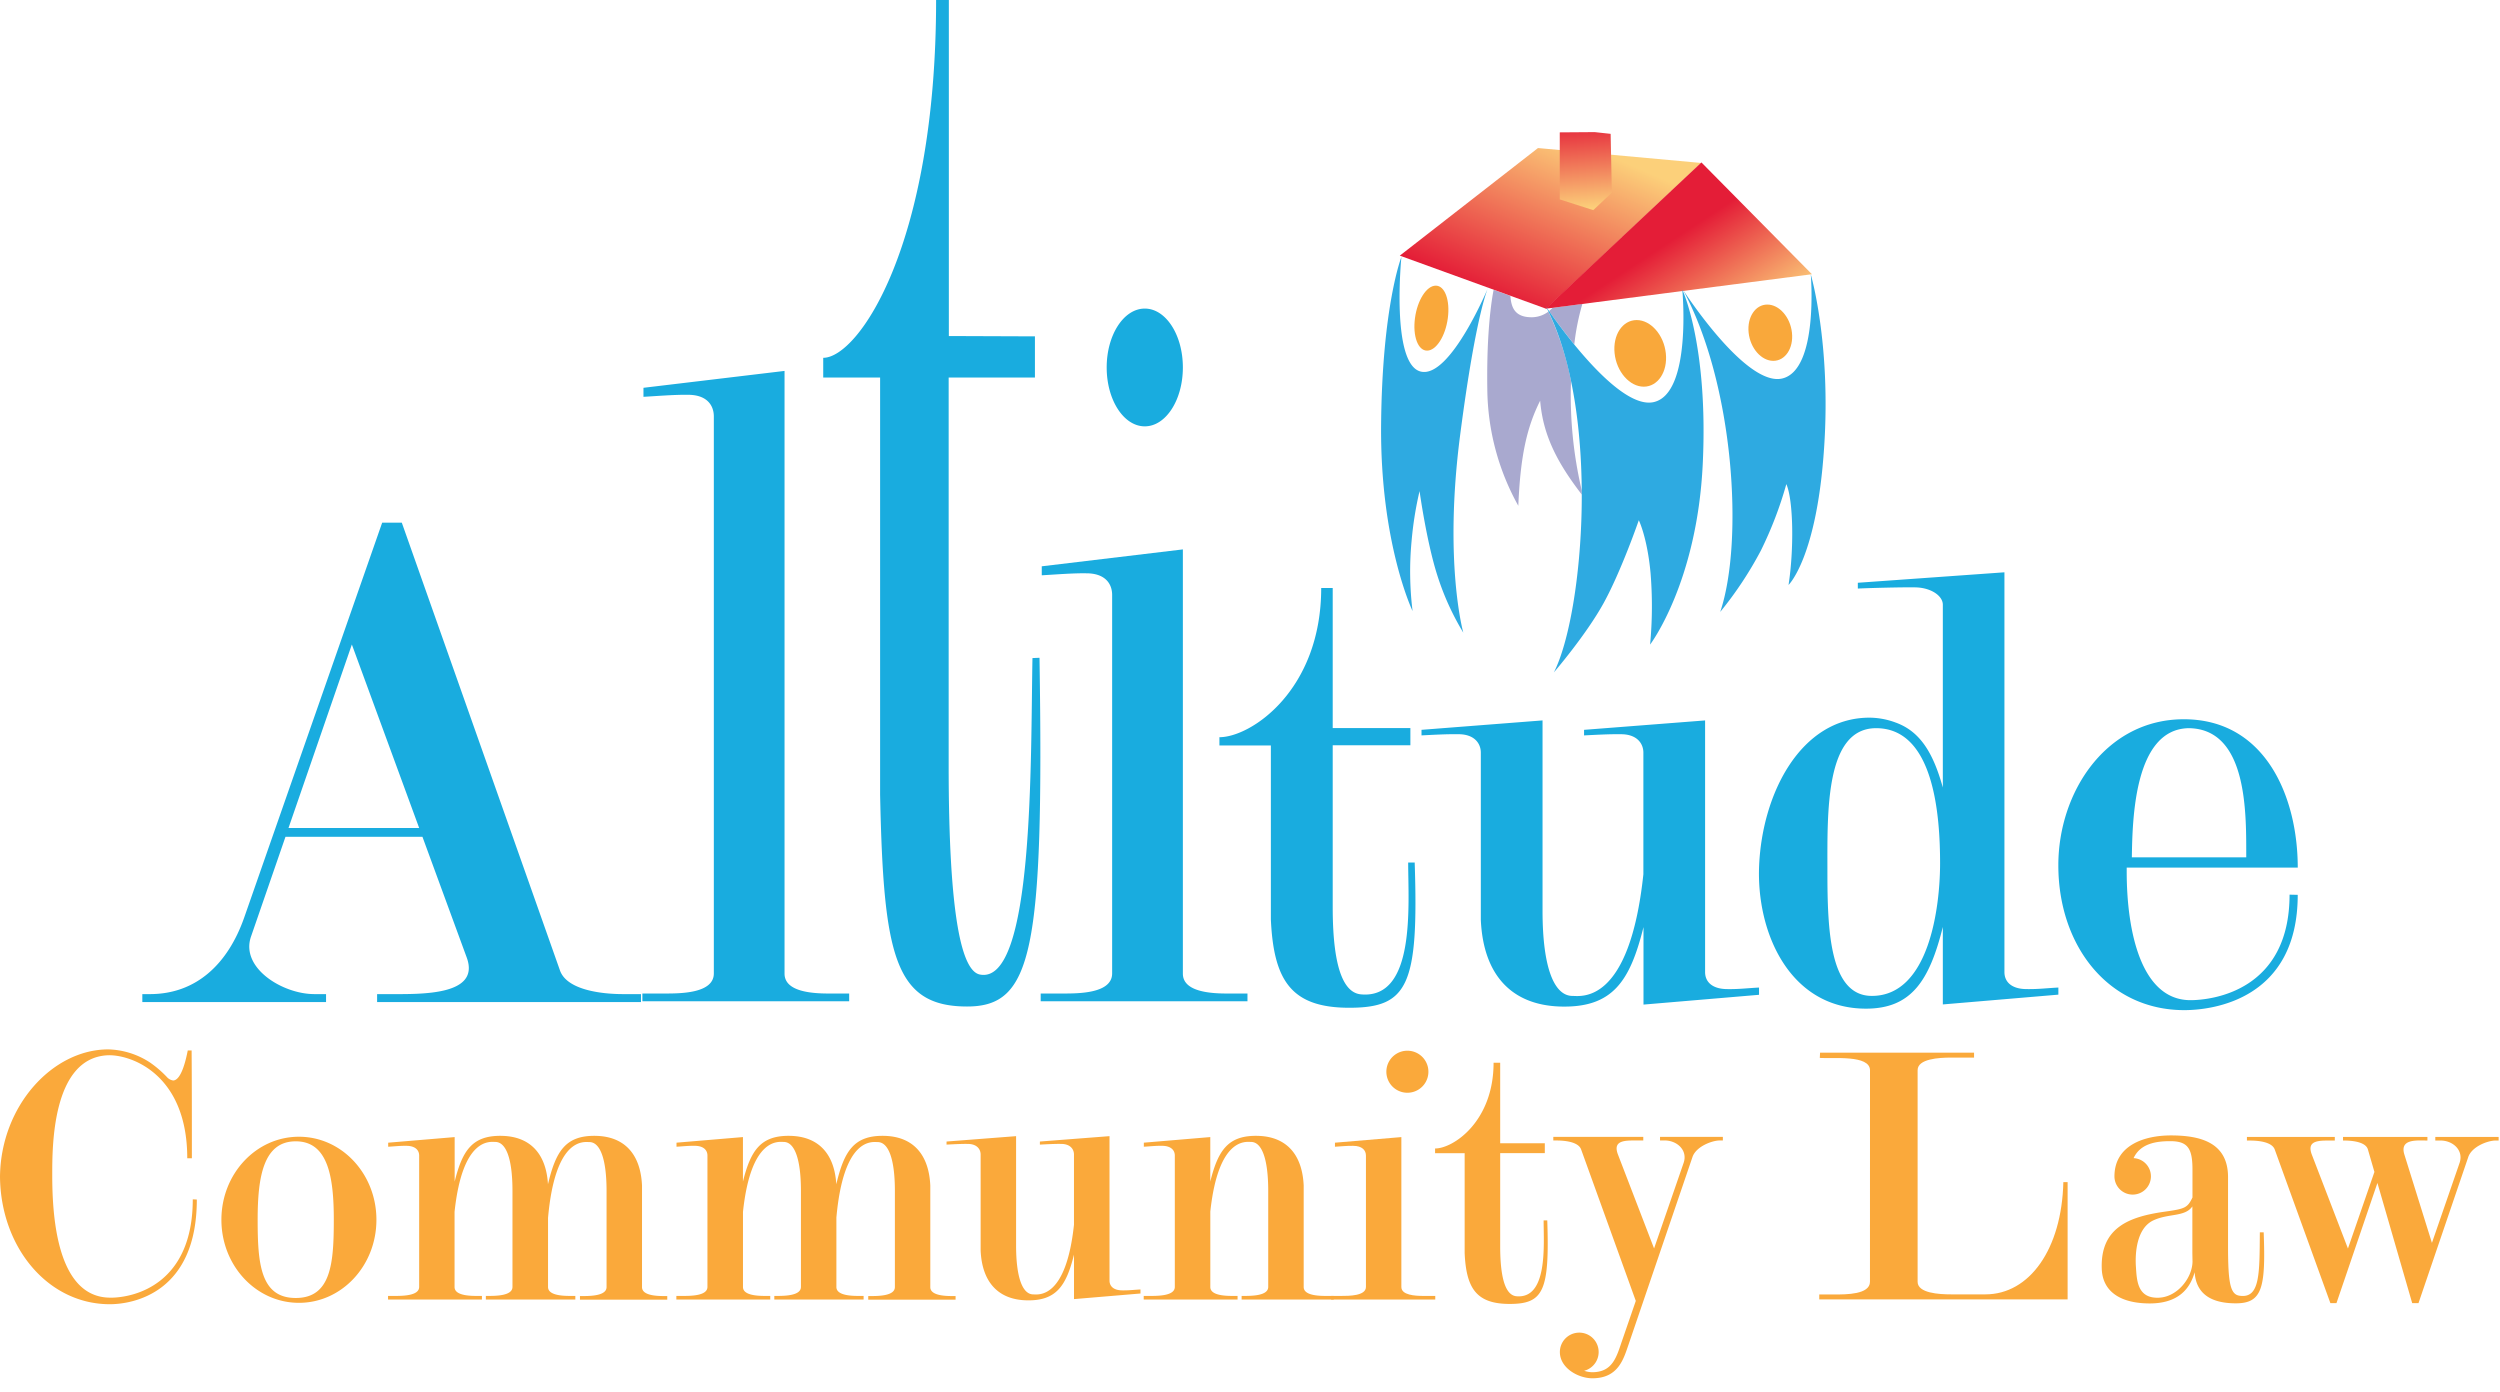 <svg xmlns="http://www.w3.org/2000/svg" width="176" height="98" viewBox="0 0 176 98">
    <defs>
        <linearGradient id="a" x1="20.513%" x2="78.325%" y1="82.742%" y2="11.798%">
            <stop offset="0%" stop-color="#E41D37"/>
            <stop offset="100%" stop-color="#FCD07A"/>
        </linearGradient>
        <linearGradient id="b" x1="41.405%" x2="88.707%" y1="60.158%" y2="99.654%">
            <stop offset="0%" stop-color="#E41D37"/>
            <stop offset="100%" stop-color="#FCD07A"/>
        </linearGradient>
        <linearGradient id="c" x1="45.946%" x2="51.421%" y1="-16.613%" y2="98.38%">
            <stop offset="0%" stop-color="#E41D37"/>
            <stop offset="100%" stop-color="#FCD07A"/>
        </linearGradient>
    </defs>
    <g fill="none" fill-rule="evenodd">
        <path fill="#FAA93B" d="M32.008 80.051l-4.68.394v.285c.443-.023.806-.071 1.271-.064.661 0 .91.326.91.687V90.6c0 .636-1.2.633-1.748.633h-.443v.254h6.61v-.254h-.374c-.61 0-1.553-.06-1.553-.628v-5.292c.561-5.28 2.519-4.921 2.864-4.921.743 0 1.213 1.128 1.213 3.447V90.6c0 .636-1.197.633-1.749.633h-.125v.254h6.3v-.254h-.367c-.61 0-1.555-.06-1.555-.628V85.74c.508-5.724 2.542-5.338 2.908-5.338.74 0 1.212 1.129 1.212 3.447v6.761c0 .636-1.197.633-1.749.633h-.124v.255h6.146v-.255h-.223c-.61 0-1.554-.06-1.554-.628v-7.15c-.101-2.257-1.27-3.444-3.208-3.5-2.19-.061-2.862 1.1-3.413 3.406-.13-2.196-1.292-3.35-3.203-3.406-2.13-.061-2.822 1.037-3.366 3.218V80.05zM21.045 80.026c-3.015 0-5.458 2.613-5.458 5.846 0 3.234 2.443 5.847 5.458 5.847s5.455-2.613 5.455-5.847c0-3.233-2.443-5.846-5.455-5.846zm-.226 11.352c-2.502 0-2.68-2.47-2.68-5.516 0-3.045.417-5.513 2.68-5.513 2.262 0 2.681 2.468 2.681 5.513s-.178 5.516-2.681 5.516zM7.768 91.355c-3.881 0-4.09-6.1-4.09-8.673 0-1.993 0-8.15 3.851-8.388 1.538-.1 5.654 1.202 5.654 7.247h.325c0-2.53 0-5.061-.018-7.59h-.272c-.13.673-.452 2.076-1.017 2.117a.74.74 0 0 1-.46-.254 7.644 7.644 0 0 0-1.161-1 5.61 5.61 0 0 0-2.954-.937C3.7 73.877.05 77.852 0 82.847c.053 4.998 3.396 8.97 7.73 8.97 1.635 0 6.126-.79 6.126-7.37l-.285-.014c0 5.944-4.067 6.925-5.803 6.925v-.003zM99.08 73.97a1.48 1.48 0 1 1 0 2.96 1.48 1.48 0 0 1 0-2.96zM58.88 85.74c.508-5.724 2.541-5.338 2.905-5.338.742 0 1.215 1.129 1.215 3.447v6.761c0 .636-1.2.633-1.752.633h-.124v.255h6.149v-.255h-.224c-.61 0-1.556-.06-1.556-.628v-7.15c-.101-2.257-1.27-3.444-3.208-3.5-2.188-.061-2.86 1.1-3.41 3.406-.133-2.196-1.295-3.35-3.204-3.406-2.13-.061-2.824 1.037-3.368 3.218V80.05l-4.677.394v.285c.44-.023.803-.071 1.271-.064.658 0 .907.326.907.687V90.6c0 .636-1.197.633-1.748.633h-.44v.254h6.609v-.254h-.364c-.61 0-1.555-.06-1.555-.628v-5.292c.561-5.28 2.519-4.921 2.865-4.921.742 0 1.215 1.128 1.215 3.447V90.6c0 .636-1.2.633-1.75.633h-.124v.254h6.286v-.254h-.363c-.61 0-1.553-.06-1.553-.628V85.74h-.003zM75.61 86.205c-.561 5.28-2.519 4.921-2.864 4.921-.74 0-1.213-1.128-1.213-3.446v-7.695l-4.896.379v.216c.44-.02 1.017-.056 1.49-.048.66 0 .91.383.91.744V88.043c.102 2.257 1.27 3.444 3.208 3.5 2.13.061 2.821-1.037 3.365-3.218v3.132l4.68-.394v-.285c-.442.023-.806.071-1.27.064-.662 0-.91-.326-.91-.687v-10.17l-4.902.379v.216c.44-.02 1.017-.056 1.492-.048.659 0 .908.383.908.744V86.195l.002.01zM159.363 86.757h-.27c-.023 2.936.018 4.687-1.439 4.46-.64-.098-.8-.886-.8-3.49V82.87c0-2.468-1.993-2.936-4.027-2.936-1.845 0-3.97.679-3.97 2.888a1.284 1.284 0 1 0 1.347-1.289c.473-1.017 1.558-1.195 2.58-1.195 1.225 0 1.568.496 1.566 2v1.966c-.354.724-.509.795-1.945.996-2.455.348-4.56 1.088-4.44 4.044.063 1.554 1.27 2.4 3.32 2.418 2.048.018 2.887-1.017 3.217-2.196.097 1.433 1.045 2.188 2.903 2.188s2.105-1.095 1.958-4.997zm-5.01 2.033c0 1.147-1.045 2.51-2.362 2.568-1.525.066-1.56-1.21-1.624-2.194-.064-.984.063-2.7 1.227-3.249 1.09-.508 2.222-.228 2.748-.983v3.286l.01.572zM108.925 85.918h-.254c0 1.703.313 5.539-1.914 5.338-.646-.058-1.144-.925-1.144-3.528v-6.546h3.142v-.696h-3.142v-5.669h-.465c0 4.139-2.837 6.037-4.118 6.037v.333h2.082v7.036c.112 2.487.833 3.574 3.172 3.574 2.382 0 2.809-.92 2.644-5.88h-.003zM85.204 85.313c.564-5.28 2.519-4.921 2.867-4.921.74 0 1.212 1.128 1.212 3.447V90.6c0 .636-1.197.633-1.748.633h-.125v.254h6.485v-.254h-.562c-.61 0-1.553-.06-1.553-.628v-7.14c-.102-2.257-1.271-3.444-3.208-3.5-2.13-.061-2.824 1.037-3.368 3.218V80.05l-4.678.394v.285c.44-.023.806-.071 1.271-.064.659 0 .91.326.91.687V90.6c0 .636-1.2.633-1.75.633h-.44v.254h6.608v-.254h-.363c-.61 0-1.556-.06-1.556-.628v-5.292h-.002zM164.058 91.739l-3.915-10.81c-.2-.555-1.2-.634-1.751-.634h-.209v-.254h6.187v.254h-.16c-.882 0-1.863-.068-1.457.992l2.542 6.609 1.864-5.392-.458-1.578c-.157-.555-1.151-.633-1.703-.633h-.05v-.255h5.942v.255c-.737 0-1.972-.14-1.621.991l1.939 6.215 1.947-5.633c.3-.872-.457-1.573-1.34-1.573h-.37v-.255h4.458v.255h-.211c-.552 0-1.675.422-1.927 1.164l-3.503 10.282h-.444l-2.448-8.46-2.883 8.46h-.43zM115.166 91.6l-3.854-10.677c-.198-.554-1.197-.633-1.749-.633h-.21v-.254h6.334v.254h-.326c-.882 0-1.863-.069-1.456.991l2.542 6.61 2.082-6.03c.3-.872-.455-1.573-1.337-1.573h-.326v-.255h4.423v.255h-.21c-.55 0-1.673.421-1.928 1.164l-4.506 13.218c-.349 1.017-.725 2.361-2.542 2.361-1.004 0-2.288-.727-2.288-1.848a1.365 1.365 0 1 1 1.71 1.32c.184.064.376.099.57.101 1.451 0 1.716-1.108 2.095-2.206l.97-2.814.006.015z"/>
        <path fill="#FAA93B" d="M98.658 80.051l-4.677.394v.285c.44-.023.806-.071 1.271-.064.66 0 .91.326.91.687V90.6c0 .636-1.2.633-1.751.633h-.702v.254h7.334v-.254h-.832c-.61 0-1.555-.06-1.555-.628V80.051h.002zM131.645 90.24c0 .897-1.693.891-2.47.891h-1.099v.346h17.484v-8.256h-.3c-.112 4.725-2.387 7.903-5.488 7.903h-2.41c-.862 0-2.362-.087-2.362-.885v-14.9c0-.799 1.5-.885 2.362-.885h1.612v-.346h-10.842l-.018.371c.923.064 3.534-.236 3.534.872l-.003 14.888z"/>
        <path fill="#19ACDF" d="M80.593 21.724c1.482 0 2.681 1.855 2.681 4.145 0 2.29-1.2 4.146-2.681 4.146-1.482 0-2.682-1.855-2.682-4.146 0-2.29 1.2-4.145 2.682-4.145zm73.617 48.688c-3.493 0-4.49-4.883-4.49-9.044v-.29h12.042c0-4.95-2.257-10.445-8.025-10.442-5.452 0-8.83 5.099-8.83 10.282 0 5.663 3.507 10.196 8.87 10.196 2.001 0 7.983-.748 7.983-8.117l-.575-.013c0 6.765-5.432 7.428-6.985 7.428h.01zm-4.128-10.056c.043-2.692.165-9.034 4.011-9.092 4.2.055 4.034 6.159 4.044 9.092h-8.055zm-18.302 9.756c-2.962 0-3.13-4.575-3.13-8.744s-.175-10.104 3.43-10.104c4.097 0 4.502 6.202 4.502 9.514 0 3.073-.763 9.334-4.802 9.334zm-23.185-19.395l-8.52.663v.392c.762-.038 1.778-.097 2.594-.084 1.15 0 1.581.669 1.581 1.296V64.76c.176 3.93 2.21 5.996 5.593 6.1 3.706.107 4.913-1.804 5.859-5.592v5.455l8.134-.689v-.51c-.762.037-1.4.121-2.216.109-1.147 0-1.581-.567-1.581-1.195v-17.72l-8.521.663v.392c.763-.038 1.78-.097 2.595-.084 1.147 0 1.581.669 1.581 1.296v8.562c-.978 9.186-4.385 8.566-4.987 8.566-1.289 0-2.112-1.965-2.112-5.999V50.717zm-25.32-12.039l-9.935 1.19v.633c.877-.048 2.207-.158 3.142-.14 1.317 0 1.813.73 1.813 1.525v26.642c0 1.424-2.39 1.416-3.49 1.416h-1.54v.547h14.557v-.547h-1.449c-1.215 0-3.099-.14-3.099-1.4V38.678zM73.182 46.32c.315 20.697-.509 24.538-5.102 24.538-5.125 0-5.885-3.65-6.12-14.911V26.579h-4.005V25.19c2.471 0 7.947-7.926 7.947-25.191h.897v23.658l6.06.023v2.898h-6.073v27.31c0 10.86.959 14.49 2.204 14.72 3.813.743 3.559-15.098 3.696-22.28l.496-.02v.01zM55.232 26.113L45.3 27.301v.635c.877-.048 2.207-.158 3.142-.142 1.314 0 1.812.73 1.812 1.525v39.21c0 1.423-2.392 1.415-3.49 1.415h-1.54v.547h14.558v-.547h-1.45c-1.214 0-3.1-.14-3.1-1.4v-42.43zm44.362 34.599c.284 8.643-.458 10.234-4.604 10.234-4.067 0-5.325-1.891-5.521-6.22V52.479h-3.622v-.58c2.227 0 7.166-3.305 7.166-10.506h.81v9.865h5.468v1.21h-5.468v11.393c0 4.53.865 6.04 1.99 6.142 3.875.358 3.323-6.317 3.323-9.283h.447l.01-.008zm41.522-20.422l-10.325.737v.407c.763-.038 3.172-.1 3.988-.084 1.147 0 1.996.592 1.996 1.22v12.87c-.694-2.494-1.627-3.963-3.33-4.576a5.338 5.338 0 0 0-1.912-.34c-4.748.058-7.463 5.287-7.69 10.401-.21 4.736 2.159 10.084 7.522 10.084 3.183 0 4.464-1.954 5.41-5.752v5.455l8.134-.689v-.5c-.763.037-1.4.121-2.217.109-1.149 0-1.58-.567-1.58-1.195V40.29h.004zM10.554 69.985h-.534v.56h12.934v-.56h-.824c-2.237 0-5.22-1.843-4.46-4.047l2.427-7.026h9.644l3.116 8.495c.994 2.708-3.25 2.578-5.485 2.578h-.824v.56h18.577v-.56h-1.271c-1.396 0-3.938-.254-4.433-1.668l-11.134-31.52h-1.383l-9.71 27.791c-1.15 3.282-3.386 5.397-6.64 5.397zm9.756-11.693l4.461-12.92 4.739 12.92h-9.2z"/>
        <path fill="#F9A83B" d="M115.222 22.532c.996 0 1.916 1.05 2.053 2.344.138 1.293-.556 2.346-1.553 2.346-.996 0-1.916-1.05-2.054-2.346-.137-1.297.557-2.344 1.554-2.344zM124.418 21.441c.842 0 1.62.887 1.736 1.983.117 1.096-.472 1.98-1.314 1.98-.841 0-1.619-.887-1.736-1.98-.117-1.093.473-1.983 1.314-1.983zM101.076 20.11c-.638 0-1.294 1.016-1.462 2.287-.168 1.271.211 2.288.852 2.288.64 0 1.293-1.017 1.461-2.288.168-1.27-.21-2.288-.851-2.288z"/>
        <path fill="#A9A9CF" d="M105.153 20.394c-.12.595-.509 2.86-.447 6.988.026 2.882.777 5.71 2.183 8.226.147-3.47.58-5.488 1.538-7.4.21 2.613 1.375 4.576 2.93 6.61v-.283a29.232 29.232 0 0 1-.762-7.583v-.155a20.892 20.892 0 0 0-1.589-4.86 1.95 1.95 0 0 1-1.13.397c-1.29.022-1.488-.763-1.544-1.503l-1.18-.43v-.007zm5.676 3.854c-.8-.982-1.441-1.879-1.78-2.35.09-.071.174-.147.255-.228l2.094-.272a16.751 16.751 0 0 0-.569 2.85z"/>
        <path fill="url(#a)" d="M98.546 17.997l10.298 3.737 10.917-10.262-11.487-1.05z"/>
        <path fill="url(#b)" d="M108.81 21.734l18.75-2.428-7.78-7.87z"/>
        <path fill="url(#c)" d="M109.807 14.037l2.36.757 1.308-1.238-.086-4.133-1.119-.122-2.463.018z"/>
        <path fill="#2EAAE1" d="M98.658 18.094s-1.355 3.46-1.428 11.804c-.074 8.346 2.216 13.12 2.216 13.12-.2-1.622-.225-3.26-.074-4.886.102-1.199.29-2.388.565-3.559 0 0 .488 3.533 1.24 5.9a18.701 18.701 0 0 0 1.84 4.067s-1.39-4.926-.223-13.91c1.167-8.983 2.034-10.526 2.034-10.526s-2.708 6.579-4.812 6.053c-2.105-.527-1.358-8.063-1.358-8.063zM118.435 20.392s1.84 3.92 1.438 12.277c-.401 8.358-3.706 12.71-3.706 12.71.157-1.671.168-3.353.033-5.026-.231-2.521-.828-3.729-.828-3.729s-1.233 3.574-2.476 5.832c-1.243 2.257-3.503 4.88-3.503 4.88 2.11-4.143 3.304-18.414-.58-25.79 0 0 4.86 7.343 7.588 6.766 2.728-.577 2.034-7.92 2.034-7.92z"/>
        <path fill="#2EAAE1" d="M127.479 19.319s1.431 4.85.94 12.173c-.508 7.776-2.506 9.69-2.506 9.69.386-2.476.35-5.943-.155-7.102a26.98 26.98 0 0 1-1.792 4.677 25.928 25.928 0 0 1-2.862 4.321c1.672-4.974.976-16.037-2.626-22.681 0 0 4.415 6.863 6.993 6.248 2.577-.615 2.008-7.326 2.008-7.326z"/>
    </g>
</svg>
